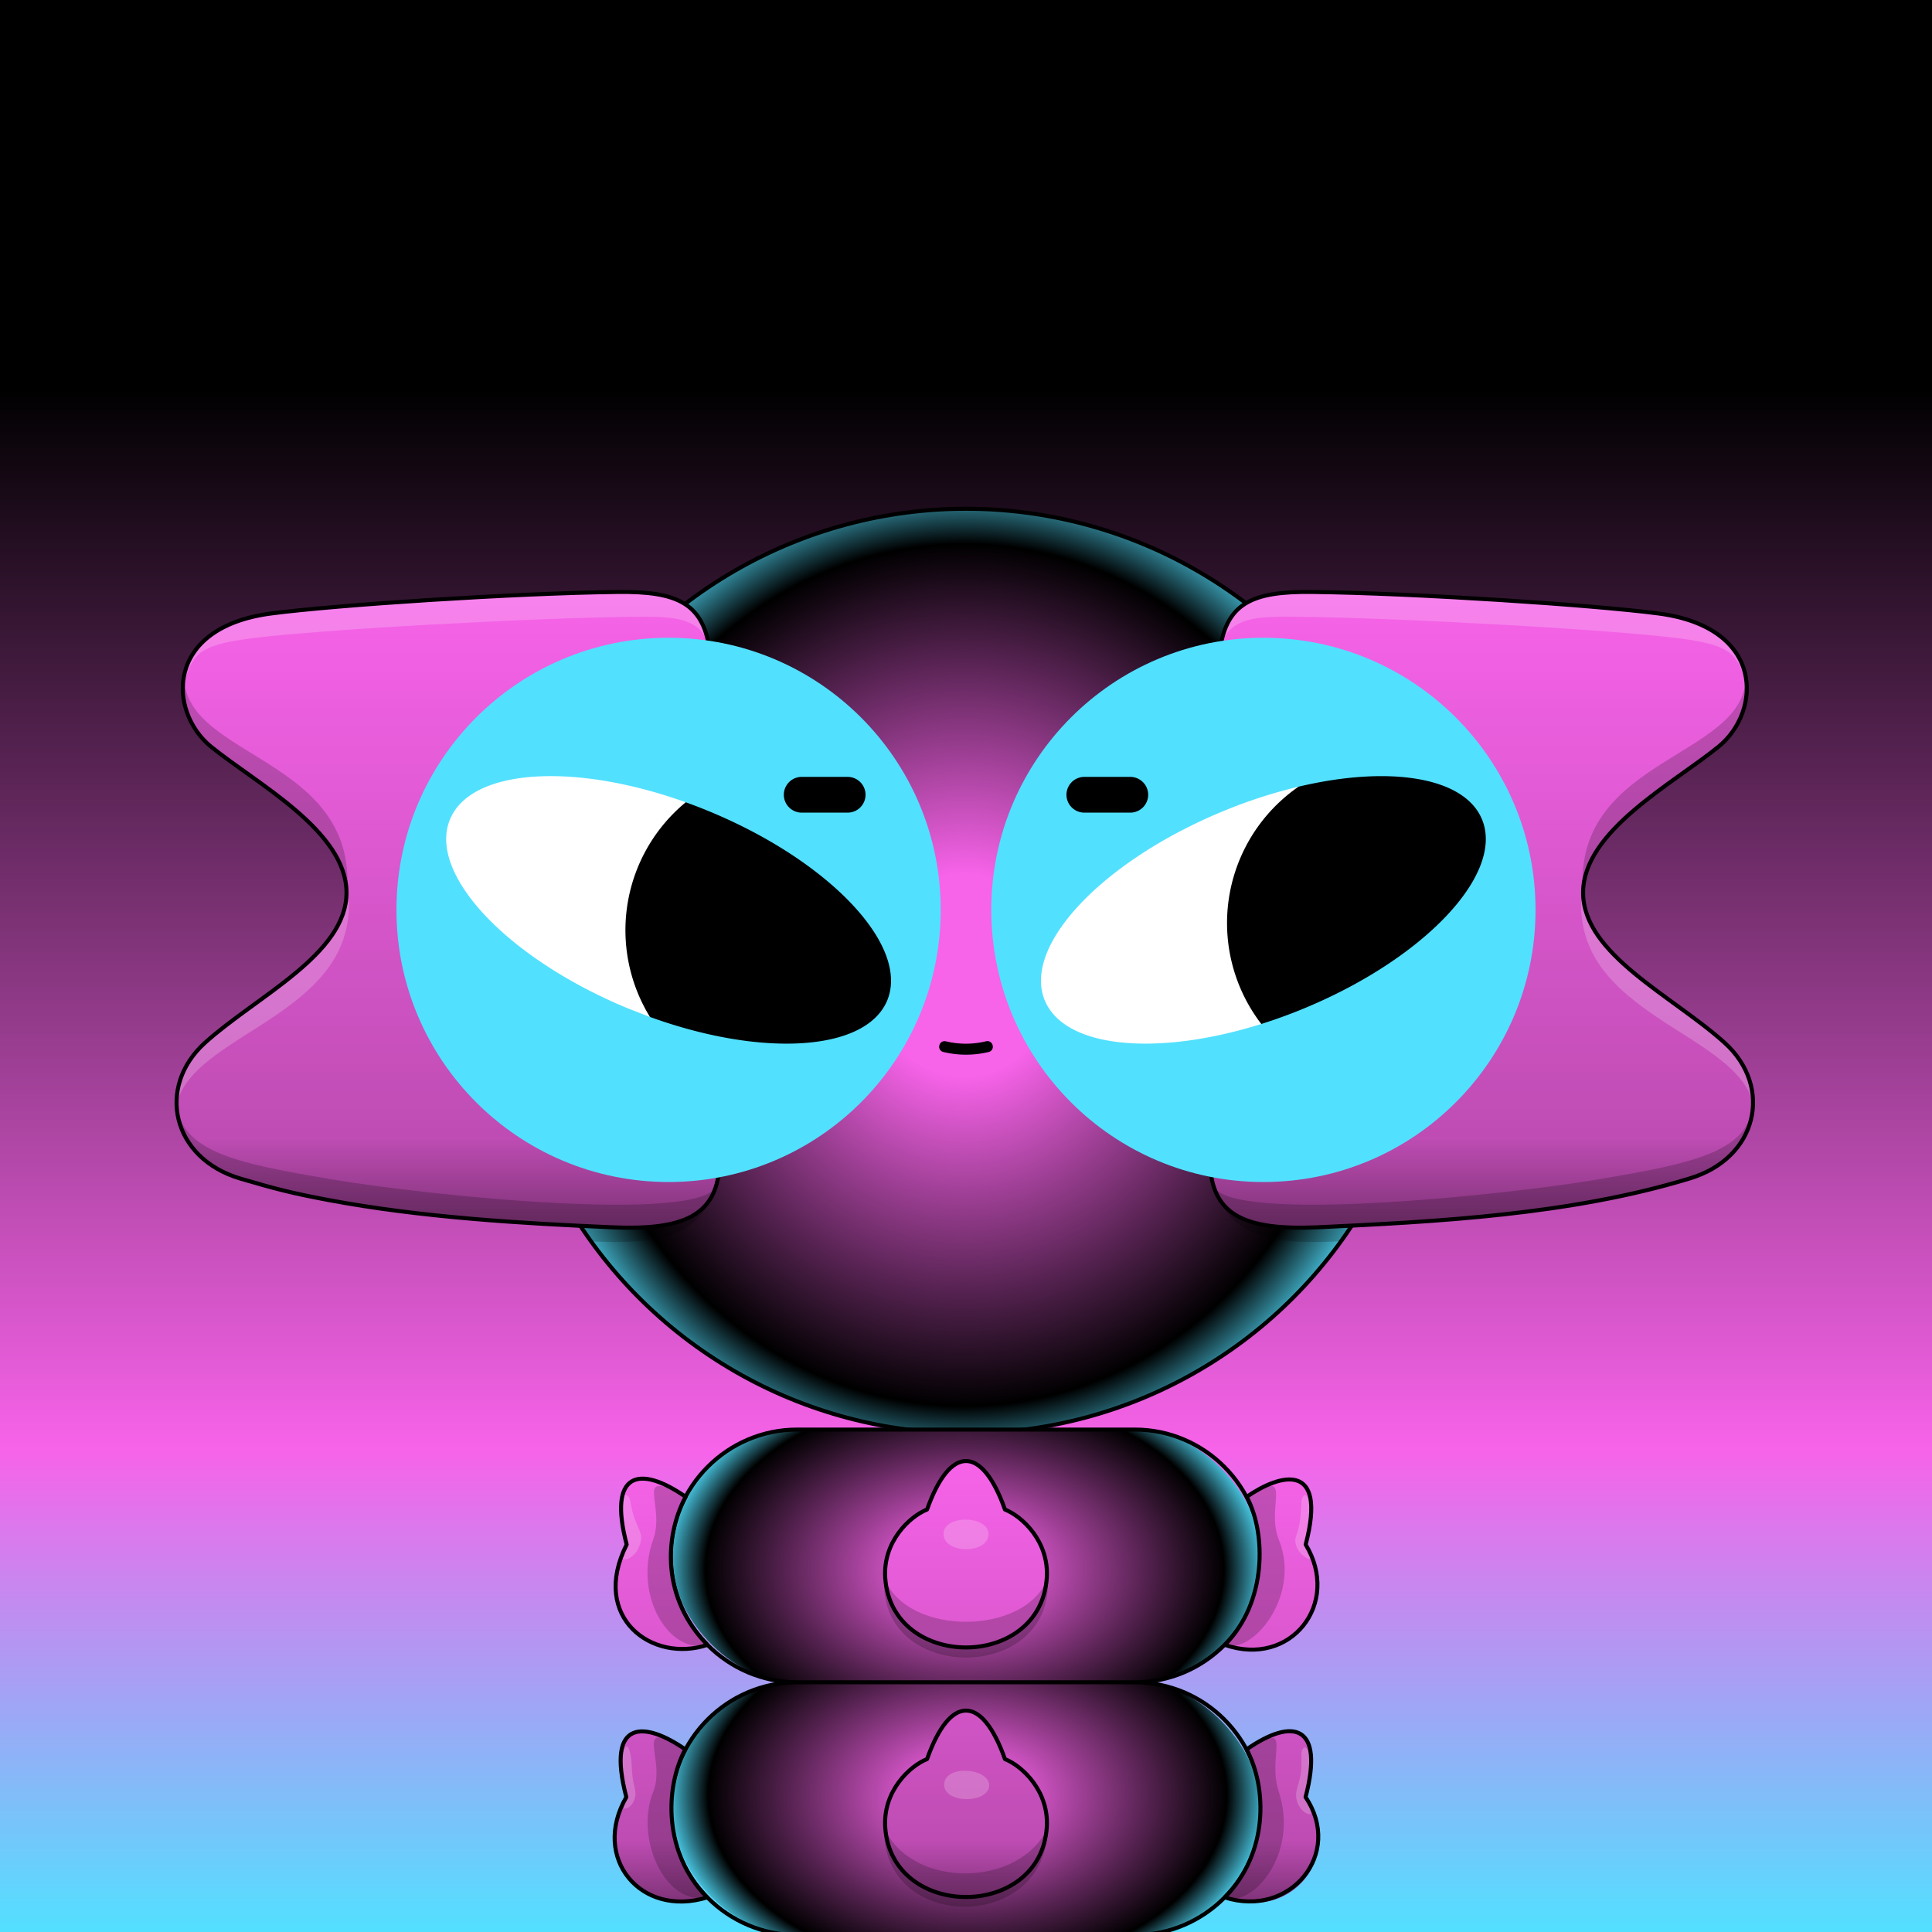 <svg id="Bean-Blueprint" xmlns="http://www.w3.org/2000/svg" xmlns:xlink="http://www.w3.org/1999/xlink" viewBox="0 0 1920 1920"><rect x="0" y="0" width="1920" height="1920" fill="#333333" stroke="none"/><defs><linearGradient id='background' x1='960' x2='960' y2='1920' gradientUnits='userSpaceOnUse'><stop offset='.2'/><stop offset='.75' stop-color='#F763E9'/><stop offset='1' stop-color='#52E0FF'/></linearGradient></defs><path style='fill:url(#background)' data-name='0-Background' d='M0 0h1920v1920H0z'/><defs><radialGradient id='radial-gradient' cx='958' cy='968.96' r='458.4' gradientTransform='translate(0 -96.9) scale(1 1.1)' gradientUnits='userSpaceOnUse'><stop offset='0.2' stop-color='#F763E9'/><stop offset='0.85' stop-color='#00000'/><stop offset='1' stop-color='#52E0FF'/></radialGradient></defs><g id='_1-HeadSmall' data-name='1-HeadSmall'><path id='Small' d='M960,505.61c-253.71,0-459.38,205.67-459.38,459.38,0,233.09,173.6,425.62,398.56,455.38h121.64c225-29.76,398.56-222.29,398.56-455.38C1419.38,711.28,1213.71,505.61,960,505.61Z' style='fill:url(#radial-gradient)'/><circle id='Outline' cx='960' cy='964.99' r='459.38' style='fill:none;stroke:#000;stroke-linecap:round;stroke-linejoin:round;stroke-width:4px'/></g><defs><radialGradient id='a-body' cx='960' cy='1800.52' r='204.9' gradientTransform='matrix(0 -1 1.48 0 -1706.3 2770.52)' gradientUnits='userSpaceOnUse'><stop offset='.1' stop-color='#F763E9'/><stop offset='.85' stop-color='#00000'/><stop offset='1' stop-color='#52E0FF'/></radialGradient><radialGradient id='b-body' cx='960' cy='1559.52' r='204.9' gradientTransform='matrix(0 -1 1.48 0 -1349.42 2519.52)' xlink:href='#a-body'/></defs><g data-name='2-Body'><g data-name='2-Body-Highlight'><rect data-name='2-Body-Bot' x='666.51' y='1671.69' width='586.98' height='251.32' rx='125.66' transform='rotate(-180 960 1797.35)' style='fill:url(#a-body)'/><rect data-name='2-Body-Top' x='666.51' y='1420.69' width='586.98' height='251.32' rx='125.66' style='fill:url(#b-body)'/></g><path d='M792.17 1671.85c-69.11 0-125.66 56.39-125.66 125.5h0c0 69.11 56.55 125.66 125.66 125.66h335.66c69.11 0 125.66-56.55 125.66-125.66h0c0-69.11-56.55-125.48-125.66-125.48h0c69.11 0 125.66-56.41 125.66-125.52h0c0-69.11-56.55-125.66-125.66-125.66H792.17c-69.11 0-125.66 56.55-125.66 125.66h0c0 69.11 56.55 125.5 125.66 125.5h335.66' style='fill:none;stroke:#000;stroke-linecap:round;stroke-linejoin:round;stroke-width:4px'/></g><defs><linearGradient id='linear-gradient-gr' x1='960.53' y1='1891.15' x2='960.53' y2='1451.94' gradientTransform='matrix(1, 0, 0, 1, 0, 0)' gradientUnits='userSpaceOnUse'><stop offset='0' stop-color='#000' stop-opacity='.7'/><stop offset='.14' stop-color='#000' stop-opacity='.33'/><stop offset='1' stop-color='#000' stop-opacity='0'/></linearGradient></defs><g id='_-Gear'><g id='Cactus'><path id='GE-GB-03-Solid' d='M879.74,1568.21c-2.49-36.26,24.42-61.25,41.55-68.06,22.83-64.28,54.59-64.28,77.42,0,17.13,6.81,44.04,31.8,41.55,68.06-6.33,92.01-154.2,92.01-160.52,0Zm160.52,248c2.49-36.26-24.42-61.25-41.55-68.06-22.83-64.28-54.59-64.28-77.42,0-17.13,6.81-44.04,31.8-41.55,68.06,6.33,92.01,154.2,92.01,160.52,0Zm-417.49-281.27c-18.72-71.41,11.98-79.76,58.58-47.43-21.54,40.33-23.3,101.62,21.72,147.11-51.16,19.92-120.83-35.01-80.3-99.68Zm79.96,350.68c-43.28-43.74-42.33-108.53-21.72-147.11-39.23-27.22-79.33-31.77-58.58,47.43-36.61,58.4,19.87,123.2,80.3,99.68Zm594.83-350.68c21.94-83.72-25.87-70.12-58.58-47.43,19.67,36.83,19.83,105.12-21.72,147.11,54.69,21.29,119.97-36.38,80.3-99.68Zm-.11,251c18.72-71.41-11.98-79.76-58.58-47.43,20.61,38.58,21.57,103.37-21.72,147.11,63.06,24.55,119.6-36.98,80.3-99.68Z' style='fill:#F763E9;'/><path id='Grad' d='M879.74,1568.21c-2.49-36.26,24.42-61.25,41.55-68.06,22.83-64.28,54.59-64.28,77.42,0,17.13,6.81,44.04,31.8,41.55,68.06-6.33,92.01-154.2,92.01-160.52,0Zm160.52,248c2.49-36.26-24.42-61.25-41.55-68.06-22.83-64.28-54.59-64.28-77.42,0-17.13,6.81-44.04,31.8-41.55,68.06,6.33,92.01,154.2,92.01,160.52,0Zm-417.49-281.27c-18.72-71.41,11.98-79.76,58.58-47.43-21.54,40.33-23.3,101.62,21.72,147.11-51.16,19.92-120.83-35.01-80.3-99.68Zm79.96,350.68c-43.28-43.74-42.33-108.53-21.72-147.11-39.23-27.22-79.33-31.77-58.58,47.43-36.61,58.4,19.87,123.2,80.3,99.68Zm594.83-350.68c21.94-83.72-25.87-70.12-58.58-47.43,19.67,36.83,19.83,105.12-21.72,147.11,54.69,21.29,119.97-36.38,80.3-99.68Zm-.11,251c18.72-71.41-11.98-79.76-58.58-47.43,20.61,38.58,21.57,103.37-21.72,147.11,63.06,24.55,119.6-36.98,80.3-99.68Z' style='fill:url(#linear-gradient-gr); opacity:.7;'/><path id='Shad' d='M649.15,1529.98c-19.8,54.62,15.18,114.45,53.95,104.64-55.58-56.45-36-117.81-21.72-147.11-53.59-29.81-19.54,7.46-32.23,42.47Zm621.7,0c22.59,55.34-25.87,114.82-53.95,104.64,38.77-30.85,47.28-110.39,21.72-147.11,49.45-30.38,18.6,9.09,32.23,42.47Zm-621.7,250.67c-18.59,46.07,11.92,114.21,53.95,104.64-33.37-31.16-51.82-100.44-21.72-147.11-54.72-32.01-18.81,9.21-32.23,42.47Zm621.7,0c20.68,63.08-27.75,116.39-53.95,104.64,28.08-25.14,55.18-92.11,21.72-147.11,49.45-29.47,19.66,4.13,32.23,42.47Zm-229.59-212.44c6.57,105.41-169.1,105.41-162.52,0,22.7,58.55,140.98,57.51,162.52,0Zm0,248c-.77,105.69-166.48,104.04-162.52,0,26.21,60.92,134.63,60.54,162.52,0Z' style='opacity:.2;'/><path id='Hi' d='M937.68,1524.68c-.46-19.62,44.45-19.03,44.65-.23,.22,20.14-44.19,20.14-44.65,.23Zm.63,249.11c0,18.8,44.67,18.8,44.67,.29,0-17.07-44.67-21.03-44.67-.29Zm-315.48-238.84c-15.59-42.23,.59-60.92,3.85-41.55,4.83,28.69,15.57,28.12,7.66,45.34-6.17,13.44-24.55,17.01-11.51-3.79Zm0,250.67c-10.33-38.21-.35-64.35,3.85-41.55,2.02,10.97,.18,17.56,4.13,32.86,5.22,20.25-21.02,29.49-7.98,8.69Zm665.35-259.35c2.86-7.58,4.51-16.52,5.14-32.86,.59-15.41,17.13-9.71,3.85,41.55,20.47,27.8-15.9,9.64-8.99-8.69Zm1,250.67c4.79-15.06,4.13-21.71,4.14-32.86,.02-15.42,17.13-9.65,3.85,41.55,21.6,30.61-15.9,16.15-7.99-8.69Z' style='fill:#fff; opacity:.2;'/><path id='Outline' d='M879.74,1568.21c-2.49-36.26,24.42-61.25,41.55-68.06,22.83-64.28,54.59-64.28,77.42,0,17.13,6.81,44.04,31.8,41.55,68.06-6.33,92.01-154.2,92.01-160.52,0Zm160.52,248c2.49-36.26-24.42-61.25-41.55-68.06-22.83-64.28-54.59-64.28-77.42,0-17.13,6.81-44.04,31.8-41.55,68.06,6.33,92.01,154.2,92.01,160.52,0Zm-417.49-281.27c-18.72-71.41,11.98-79.76,58.58-47.43-21.54,40.33-23.3,101.62,21.72,147.11-54.79,18.47-116.91-27.08-80.3-99.68Zm79.96,350.68c-43.28-43.74-42.33-108.53-21.72-147.11-39.23-27.22-79.33-31.77-58.58,47.43-35.15,60.65,14.54,120.13,80.3,99.68Zm594.83-350.68c21.94-83.72-25.87-70.12-58.58-47.43,19.67,36.83,19.83,105.12-21.72,147.11,65.36,22.99,115.8-41.01,80.3-99.68Zm-.11,251c18.72-71.41-11.98-79.76-58.58-47.43,20.61,38.58,21.57,103.37-21.72,147.11,65.09,20.83,118.17-43.54,80.3-99.68Z' style='fill:none; stroke:#000; stroke-linecap:round; stroke-linejoin:round; stroke-width:4px;'/></g></g><defs><linearGradient id='linear-gradient' x1='958.82' y1='1220.08' x2='958.82' y2='588.25' gradientUnits='userSpaceOnUse'><stop offset='0' stop-opacity='0.5'/><stop offset='0.14' stop-opacity='0.23'/><stop offset='1' stop-opacity='0'/></linearGradient></defs><g id='_4-HelmetSmall' data-name='4-HelmetSmall'><g id='Speed'><path id='GB-03-Solid' d='M1194.45,902.48c0-96.4,11.79-199.37,17.38-251.87,5.47-51.3,32.25-63.06,92.17-62.33,102.34,1.26,277.86,12.74,344,21.37,106.53,13.87,102.6,97.66,59.93,132.32-45.69,37.13-134.67,83.87-134.67,145.21s89.34,102.79,140.59,149.07c48.88,44.14,32.75,115.06-35.25,135.06-118.38,36-253.57,41.73-369.44,48.38-71.89,3.14-102.56-12.38-106.47-59C1196.75,1089.52,1194.45,1045.32,1194.45,902.48ZM714.92,1160.69c-3.91,46.62-34.59,62.14-106.48,59-89.84-3.92-184.1-11-282.23-27.14-36.64-6-52.76-11.11-87.2-21.24-68-20-84.14-90.92-35.26-135.06C255,990,344.35,948.52,344.35,887.18S255.36,779.1,209.67,742C167,707.31,163.08,623.52,269.6,609.65c66.18-8.63,241.69-20.11,344-21.37,59.92-.73,86.7,11,92.16,62.33C724.39,758.35,728,1067.77,714.92,1160.69Z' style='fill:#F763E9'/><path id='Grad' d='M1194.45,902.48c0-96.4,11.79-199.37,17.38-251.87,5.47-51.3,32.25-63.06,92.17-62.33,102.34,1.26,277.86,12.74,344,21.37,106.53,13.87,102.6,97.66,59.93,132.32-45.69,37.13-134.67,83.87-134.67,145.21s89.34,102.79,140.59,149.07c48.88,44.14,32.75,115.06-35.25,135.06-118.38,36-253.57,41.73-369.44,48.38-71.89,3.14-102.56-12.38-106.47-59C1196.75,1089.52,1194.45,1045.32,1194.45,902.48ZM714.92,1160.69c-3.91,46.62-34.59,62.14-106.48,59-89.84-3.92-184.1-11-282.23-27.14-36.64-6-52.76-11.11-87.2-21.24-68-20-84.14-90.92-35.26-135.06C255,990,344.35,948.52,344.35,887.18S255.36,779.1,209.67,742C167,707.31,163.08,623.52,269.6,609.65c66.18-8.63,241.69-20.11,344-21.37,59.92-.73,86.7,11,92.16,62.33C724.39,758.35,728,1067.77,714.92,1160.69Z' style='fill:url(#linear-gradient)'/><path id='Shad' d='M1574.56,900c-22.3-147.66,159.7-143.68,160.4-227.32-.18,22.37-2.38,46.82-18.9,61.59C1676.05,770.08,1565,822.34,1574.56,900Zm166.61,183.75c8.47,59.89-56.22,71.88-152.55,88.23s-370.32,44.38-382.8,5.94c17.63,54.3,61,58.61,126.24,55.69,2.06-2.85,9.19-15.48,9.19-15.48,107.47-4.09,231.88-17.59,337.38-46.84C1716.77,1161.54,1747,1124.83,1741.17,1083.77ZM201.92,734.29c-16.51-14.77-18.71-39.22-18.9-61.59.7,83.64,182.7,79.66,160.4,227.32C353,822.34,241.93,770.08,201.92,734.29Zm37.44,437c105.49,29.25,229.91,42.75,337.38,46.84,0,0,7.13,12.63,9.19,15.48,65.23,2.92,108.61-1.39,126.24-55.69-12.49,38.44-286.48,10.42-382.81-5.94s-161-28.34-152.54-88.23C171,1124.83,201.21,1161.54,239.36,1171.31Z' style='opacity:0.2'/><path id='Hi' d='M1662.63,1021.31c-52.58-33.35-94.34-67-91.22-129,17.5,91.21,170.38,116.87,170.75,204.84C1735.44,1066.83,1702.92,1046.86,1662.63,1021.31ZM1299.36,588.25c-36.81-.8-78.27,5.68-85.36,48.71,13.32-23.13,32.15-24.5,76.63-24,104.39,1.26,309.84,12.71,377.33,21.33,55,7,58.62,16.5,68,47.32-.87-42.18-43.35-65.84-80.85-70.94C1544.09,597.05,1404.82,590.26,1299.36,588.25ZM175.82,1097.15c.37-88,153.25-113.63,170.76-204.84,3.11,62-38.64,95.65-91.22,129C215.06,1046.86,182.55,1066.83,175.82,1097.15Zm87.1-486.44c-37.51,5.1-80,28.76-80.85,70.94,9.34-30.82,12.93-40.29,68-47.32,67.5-8.62,273-20.07,377.34-21.33,44.47-.54,63.31.83,76.63,24-7.1-43-48.55-49.51-85.36-48.71C513.16,590.26,373.9,597.05,262.92,610.71Z' style='fill:#fff;opacity:0.2'/><path id='Outline' d='M1194.45,902.48c0-96.4,11.79-199.37,17.38-251.87,5.47-51.3,32.25-63.06,92.17-62.33,102.34,1.26,277.86,12.74,344,21.37,106.53,13.87,102.6,97.66,59.93,132.32-45.69,37.13-134.67,83.87-134.67,145.21s89.34,102.79,140.59,149.07c48.88,44.14,32.75,115.06-35.25,135.06-117.42,35.79-250.49,42.81-369.44,48.38-71.89,3.14-102.56-12.38-106.47-59C1196.75,1089.52,1194.45,1045.32,1194.45,902.48ZM714.92,1160.69c-3.91,46.62-34.59,62.14-106.48,59-89.84-3.92-189.43-9.72-282.23-27.14-36.49-6.86-52.76-11.11-87.2-21.24-68-20-84.14-90.92-35.26-135.06C255,990,344.35,948.52,344.35,887.18S255.36,779.1,209.67,742C167,707.31,163.08,623.52,269.6,609.65c66.18-8.63,241.69-20.11,344-21.37,59.92-.73,86.7,11,92.16,62.33C724.39,758.35,728,1067.77,714.92,1160.69Z' style='fill:none;stroke:#000;stroke-linecap:round;stroke-linejoin:round;stroke-width:4px'/></g></g><g id='_5-Eyes' data-name='5-Eyes'><g id='GoodVibe'><path id='GA-02-Solid' d='M664.45,1174.67C515.1,1174.67,394,1053.59,394,904.24S515.1,633.81,664.45,633.81,934.88,754.88,934.88,904.24,813.8,1174.67,664.45,1174.67ZM1526,904.24c0-149.36-121.08-270.43-270.43-270.43S985.12,754.88,985.12,904.24s121.08,270.43,270.43,270.43S1526,1053.59,1526,904.24Z' style='fill:#52E0FF'/><path id='Eyes' d='M645.87,1010.61l-21.94-8.51c-120-49.69-199.1-133.78-176.72-187.83,20.91-50.5,123.05-56.89,234.24-17Zm644.54-228.8A499.5,499.5,0,0,0,1215,806.38c-120,49.68-199.1,133.77-176.72,187.82,19.71,47.59,111.56,56,215.15,23.41Z' style='fill:#fff'/><path id='Pupils' d='M1472.79,814.27c22.38,54.05-56.74,138.14-176.72,187.83-14.32,5.93-28.57,11.09-42.61,15.51a164.76,164.76,0,0,1,37-235.8C1380.05,760.52,1455.19,771.77,1472.79,814.27ZM705,806.38q-11.81-4.89-23.53-9.08a164.79,164.79,0,0,0-35.58,213.31c111.8,40.55,214.81,34.33,235.82-16.41C904.07,940.15,825,856.06,705,806.38Z'/><path id='Brows' d='M842.4,807.59H796.71a17.82,17.82,0,0,1-17.77-17.77h0a17.83,17.83,0,0,1,17.77-17.77H842.4a17.83,17.83,0,0,1,17.77,17.77h0A17.82,17.82,0,0,1,842.4,807.59Zm298.66-17.77h0a17.83,17.83,0,0,0-17.77-17.77H1077.6a17.83,17.83,0,0,0-17.77,17.77h0a17.82,17.82,0,0,0,17.77,17.77h45.69A17.82,17.82,0,0,0,1141.06,789.82Z'/><path id='Mouth' d='M986.35,1038.39l.1.33a5.29,5.29,0,0,1-3.79,6.7,96,96,0,0,1-45.3,0,5.27,5.27,0,0,1-3.81-6.68l.1-.33a5.3,5.3,0,0,1,6.36-3.55,84.92,84.92,0,0,0,40-.06A5.31,5.31,0,0,1,986.35,1038.39Z'/></g></g></svg>